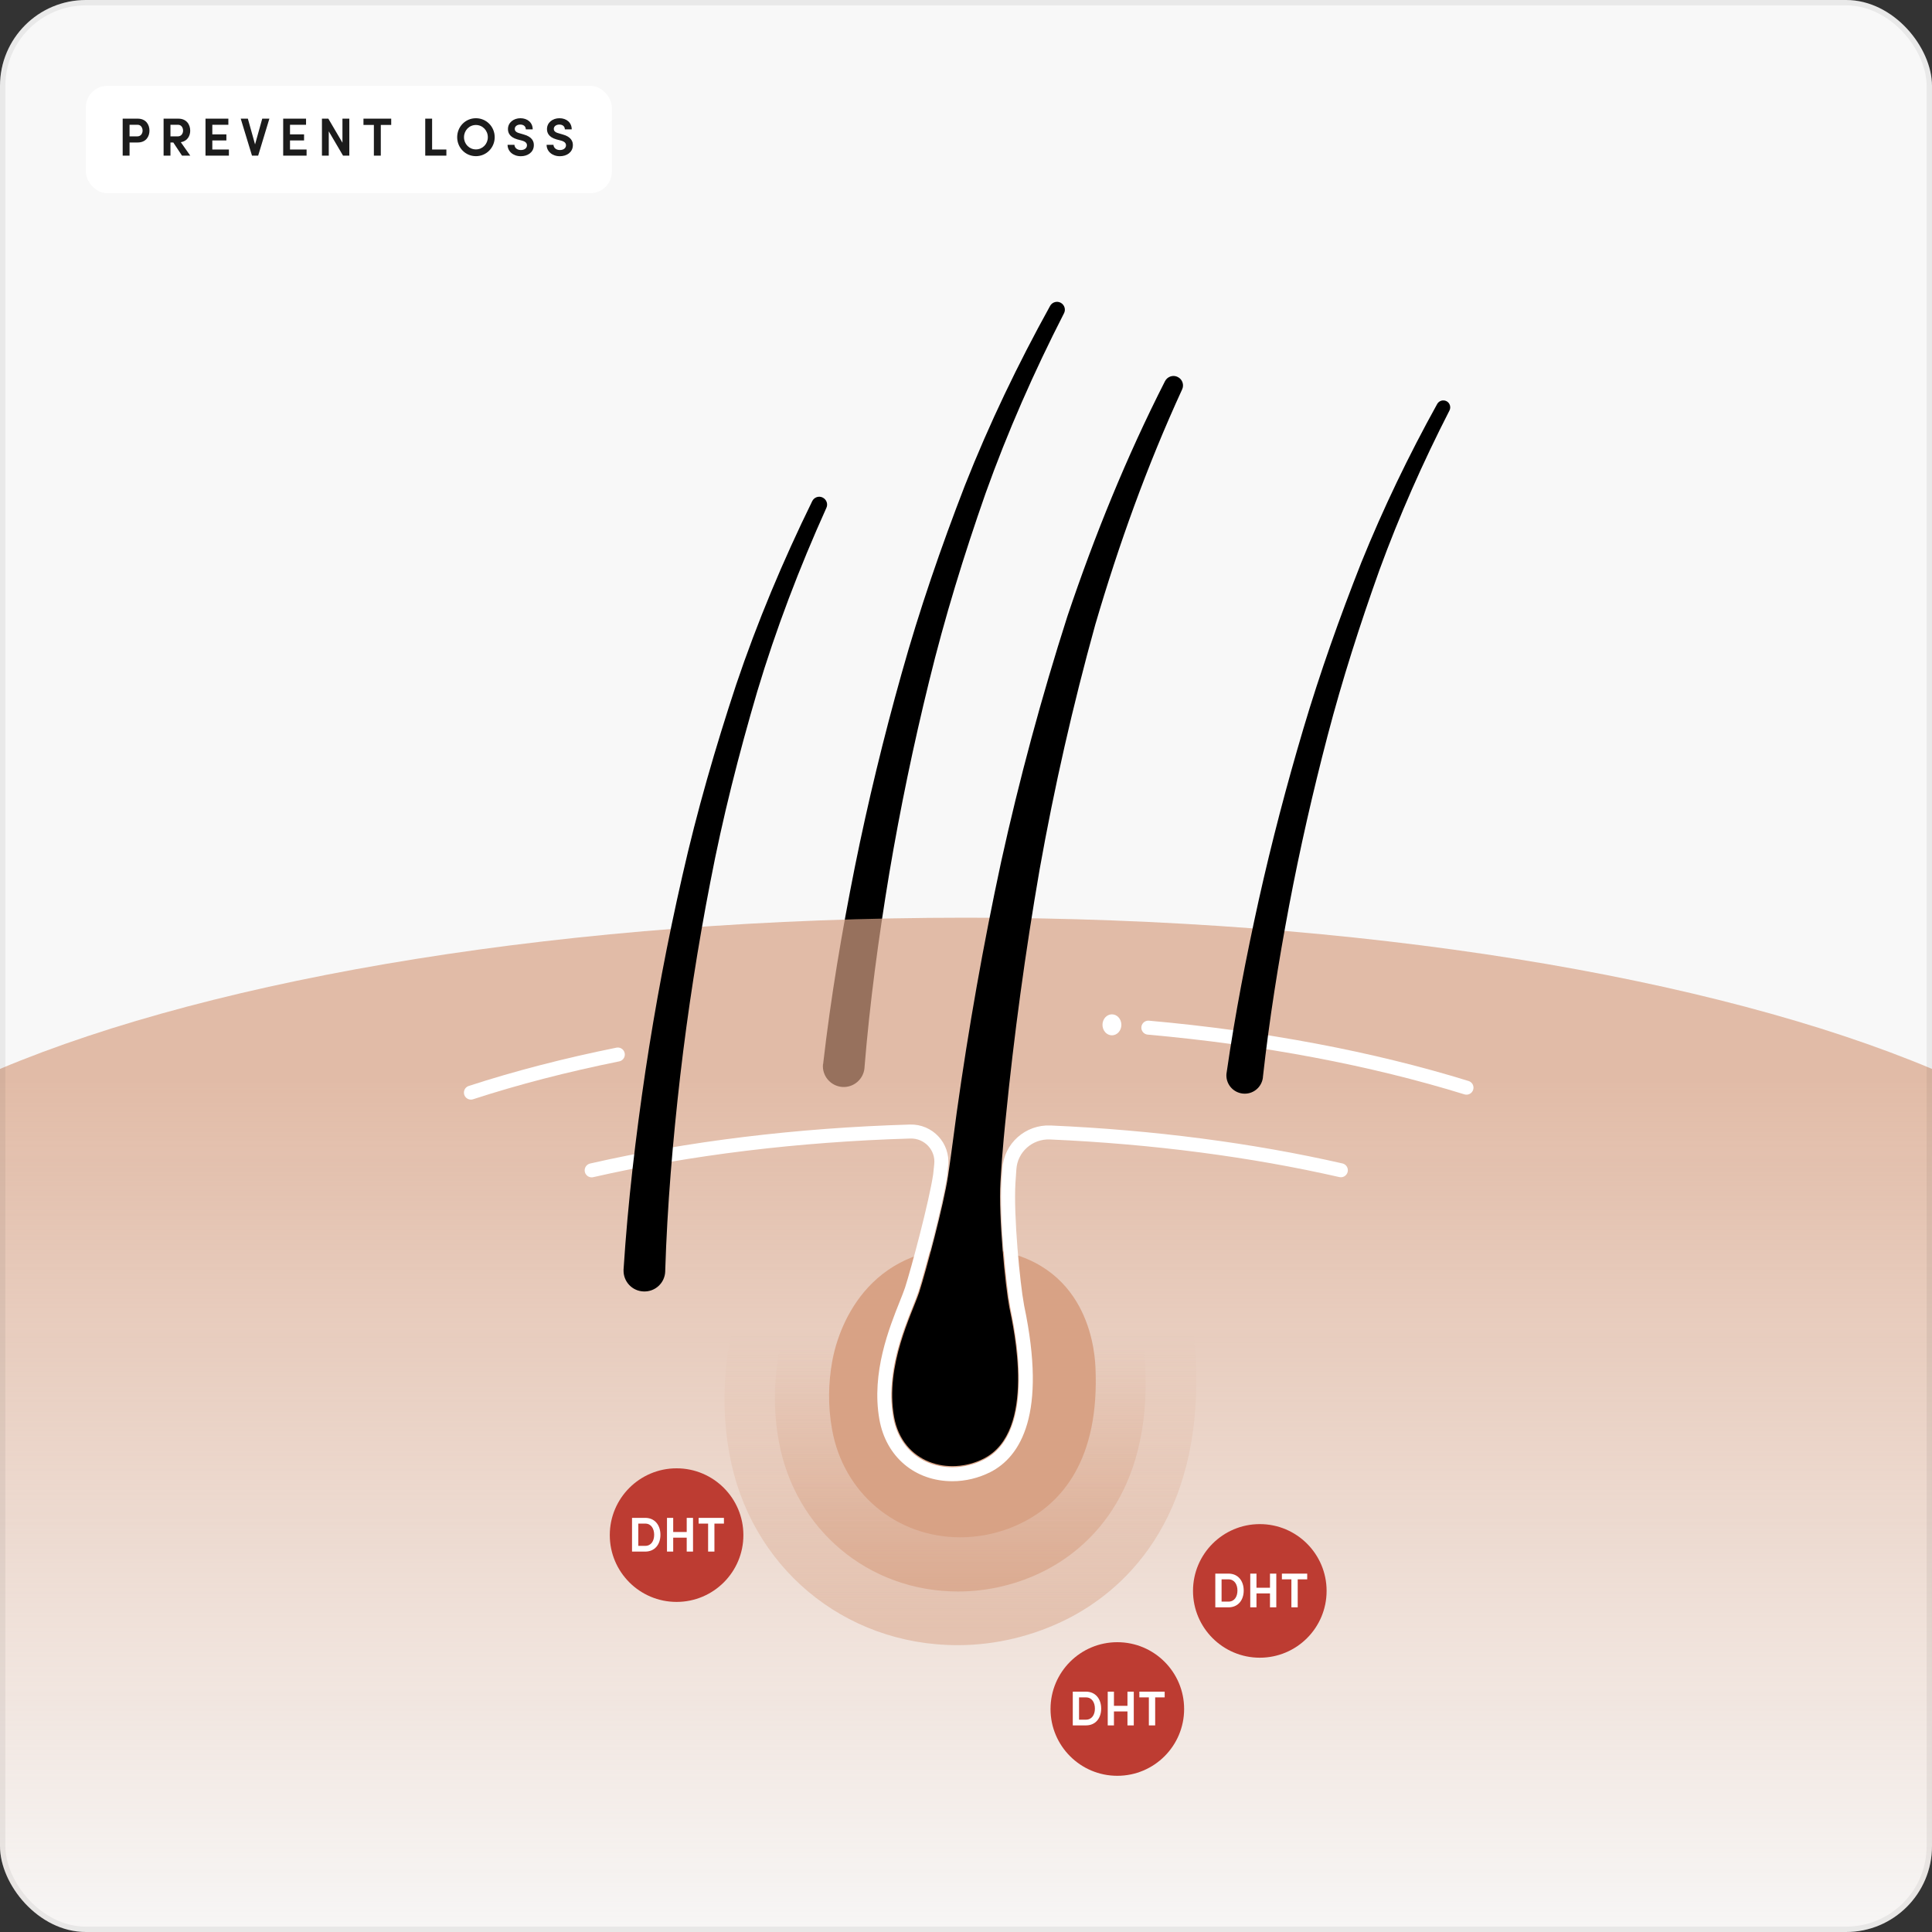 <svg fill="none" height="360" viewBox="0 0 360 360" width="360" xmlns="http://www.w3.org/2000/svg" xmlns:xlink="http://www.w3.org/1999/xlink"><rect x="0" y="0" width="360" height="360" fill="#333333" stroke="none"/><linearGradient id="a" gradientUnits="userSpaceOnUse" x1="180" x2="180" y1="201.778" y2="364.962"><stop offset="0" stop-color="#d8a285"/><stop offset="1" stop-color="#d8a285" stop-opacity="0"/></linearGradient><linearGradient id="b"><stop offset=".28" stop-color="#d8a285" stop-opacity="0"/><stop offset="1" stop-color="#d8a285"/></linearGradient><linearGradient id="c" gradientUnits="userSpaceOnUse" x1="178.948" x2="178.948" xlink:href="#b" y1="227.517" y2="303.571"/><linearGradient id="d" gradientUnits="userSpaceOnUse" x1="178.947" x2="178.947" xlink:href="#b" y1="234.441" y2="294.216"/><clipPath id="e"><rect height="360" rx="16" width="360"/></clipPath><g clip-path="url(#e)"><rect fill="#fff" height="360" rx="16" width="360"/><rect fill="#000" fill-opacity=".03" height="360" rx="16" width="360"/><path d="m153.385 198.215c1.428-12.435 3.481-24.538 5.905-36.679 2.444-12.103 5.357-24.107 8.7-35.995 3.324-11.887 7.352-23.579 11.81-35.095 4.536-11.496 9.893-22.641 15.876-33.453.391-.704 1.29-.958 1.994-.567.684.391.958 1.251.587 1.955l-.02.039c-5.553 10.851-10.48 22.015-14.586 33.492-4.027 11.497-7.625 23.169-10.518 35.017-2.914 11.829-5.397 23.775-7.43 35.8-1.994 12.004-3.637 24.165-4.614 36.151v.097c-.176 2.132-2.053 3.735-4.184 3.559-2.132-.176-3.735-2.053-3.559-4.184.039-.059.039-.098.039-.137z" fill="#000"/><path d="m0 199.177c40.618-17.083 106.088-28.177 180-28.177s139.382 11.094 180 28.177v172.073h-360z" fill="url(#a)" opacity=".7"/><path d="m234.747 308.889c6.874 0 12.446-5.573 12.446-12.447s-5.572-12.447-12.446-12.447c-6.875 0-12.447 5.573-12.447 12.447s5.572 12.447 12.447 12.447z" fill="#bd3c32"/><g fill="#fff"><path d="m227.623 294.287h1.286c1.113 0 1.67.949 1.67 2.089 0 1.132-.557 2.062-1.67 2.062h-1.286zm1.286 5.218c1.797 0 2.837-1.35 2.837-3.129 0-1.788-1.04-3.156-2.837-3.156h-2.454v6.285z"/><path d="m236.644 293.22v2.636h-2.518v-2.636h-1.158v6.285h1.158v-2.6h2.518v2.6h1.177v-6.285z"/><path d="m238.862 294.287h1.77v5.218h1.177v-5.218h1.77v-1.067h-4.717z"/></g><path d="m126.072 298.493c6.874 0 12.447-5.572 12.447-12.447 0-6.874-5.573-12.446-12.447-12.446s-12.447 5.572-12.447 12.446c0 6.875 5.573 12.447 12.447 12.447z" fill="#bd3c32"/><path d="m118.937 283.898h1.287c1.113 0 1.669.949 1.669 2.09 0 1.131-.556 2.061-1.669 2.061h-1.287zm1.287 5.219c1.797 0 2.837-1.35 2.837-3.129 0-1.788-1.04-3.157-2.837-3.157h-2.454v6.286z" fill="#fff"/><path d="m127.959 282.831v2.637h-2.518v-2.637h-1.159v6.286h1.159v-2.6h2.518v2.6h1.177v-6.286z" fill="#fff"/><path d="m130.177 283.898h1.769v5.219h1.177v-5.219h1.77v-1.067h-4.716z" fill="#fff"/><path d="m208.197 330.894c6.874 0 12.447-5.573 12.447-12.447s-5.573-12.447-12.447-12.447-12.447 5.573-12.447 12.447 5.573 12.447 12.447 12.447z" fill="#bd3c32"/><path d="m201.064 316.284h1.287c1.113 0 1.669.949 1.669 2.089 0 1.131-.556 2.062-1.669 2.062h-1.287zm1.287 5.218c1.797 0 2.837-1.35 2.837-3.129 0-1.788-1.04-3.157-2.837-3.157h-2.455v6.286z" fill="#fff"/><path d="m210.086 315.216v2.637h-2.518v-2.637h-1.159v6.286h1.159v-2.6h2.518v2.6h1.177v-6.286z" fill="#fff"/><path d="m212.304 316.284h1.769v5.218h1.177v-5.218h1.77v-1.068h-4.716z" fill="#fff"/><path d="m178.45 306.552c-21.282 0-38.778-14.68-42.545-35.709-1.204-6.68-1.204-13.534-.019-20.331 3.01-17.223 16.311-37.34 43.904-37.34 1.242 0 2.505.039 3.806.136 27.631 1.806 38.389 22.602 39.223 39.865 1.476 30.874-14.33 43.612-23.883 48.466-6.331 3.204-13.418 4.913-20.486 4.913z" fill="url(#c)" opacity=".5"/><path d="m178.546 296.554c-16.719 0-30.466-11.534-33.437-28.059-.952-5.262-.952-10.641-.02-15.981 2.369-13.534 12.816-29.34 34.506-29.34.971 0 1.961.039 2.99.097 21.709 1.417 30.175 17.767 30.816 31.321 1.165 24.272-11.262 34.292-18.758 38.098-4.951 2.524-10.524 3.864-16.097 3.864z" fill="url(#d)" opacity=".7"/><path d="m204.118 254.667c.835 17.495-6.427 25.398-13.476 28.971-3.612 1.845-7.67 2.816-11.709 2.816-11.942 0-21.767-8.253-23.884-20.059-.815-4.486-.679-8.777 0-12.602 1.359-7.748 7.651-22.506 27.302-21.224 19.67 1.262 21.553 17.729 21.767 22.098z" fill="#d8a285"/><path d="m213.977 191.488c21.487 1.916 41.703 5.748 59.28 11.184" stroke="#fff" stroke-linecap="round" stroke-linejoin="round" stroke-miterlimit="10" stroke-width="2.607"/><path d="m87.75 203.592c8.525-2.776 17.694-5.142 27.372-7.097" stroke="#fff" stroke-linecap="round" stroke-linejoin="round" stroke-miterlimit="10" stroke-width="2.607"/><path d="m207.191 192.918c.972 0 1.76-.876 1.76-1.955 0-1.08-.788-1.956-1.76-1.956s-1.759.876-1.759 1.956c0 1.079.787 1.955 1.759 1.955z" fill="#fff"/><path d="m228.561 199.897c1.583-10.968 3.656-21.643 6.022-32.338 2.385-10.676 5.161-21.253 8.27-31.733 3.109-10.479 6.784-20.803 10.792-30.97 4.106-10.147 8.857-20.021 14.156-29.581.352-.626 1.134-.841 1.76-.508.606.332.84 1.095.528 1.72l-.02.039c-4.927 9.62-9.307 19.513-13.021 29.66-3.637 10.167-6.941 20.471-9.679 30.931-2.737 10.46-5.142 20.998-7.156 31.615-1.994 10.597-3.714 21.35-4.887 31.947v.079c-.216 1.877-1.897 3.226-3.774 3.011-1.877-.216-3.226-1.897-3.011-3.774.02-.019.02-.078.02-.098z" fill="#000"/><path d="m249.849 218.06c-16.56-3.774-34.939-6.198-54.138-7.039-3.969-.176-7.371 2.816-7.626 6.785l-.176 2.561c-.371 6.276.861 18.965 1.604 22.914l.058.333c4.184 19.923-.743 27.04-5.611 29.523-2.014 1.017-4.262 1.564-6.491 1.564-6.354 0-11.184-4.086-12.318-10.401-1.486-8.31 1.779-16.463 3.735-21.351.41-1.036.762-1.916.997-2.62 1.173-3.656 4.516-16.11 5.298-21.37l.196-1.896c.371-3.402-2.366-6.316-5.788-6.218-21.076.626-41.293 3.109-59.339 7.234" stroke="#fff" stroke-linecap="round" stroke-miterlimit="10" stroke-width="2.607"/><path d="m171.289 240.761c1.251-3.911 4.575-16.346 5.357-21.605.782-5.279 1.076-7.938 1.623-11.848 2.19-15.661 4.947-31.244 8.27-46.69 3.402-15.446 7.528-30.716 12.357-45.79 5.044-14.996 11.008-29.699 18.183-43.796.45-.88 1.525-1.232 2.386-.782.86.43 1.212 1.466.801 2.327l-.019.039c-6.511 14.175-11.79 28.858-16.17 43.815-4.164 15.035-7.625 30.247-10.362 45.595-2.659 15.367-4.771 30.833-6.315 46.357 0 0-.646 5.885-.978 11.887-.371 6.511.899 19.357 1.642 23.267.802 3.891 5.162 23.208-4.77 28.252-6.413 3.265-15.133.899-16.697-7.801-1.721-9.619 3.402-19.278 4.692-23.227z" fill="#000"/><path d="m116.193 236.539c.802-12.494 2.249-24.694 4.067-36.933 1.838-12.22 4.126-24.342 6.882-36.386 2.718-12.044 6.159-23.912 10.03-35.643 3.95-11.711 8.74-23.11 14.175-34.196.352-.724 1.232-1.036 1.956-.665.703.352 1.016 1.193.684 1.916l-.02.039c-5.005 11.105-9.365 22.505-12.865 34.176-3.441 11.692-6.452 23.521-8.739 35.486-2.327 11.966-4.204 24.029-5.612 36.132-1.388 12.083-2.424 24.322-2.796 36.327v.098c-.058 2.15-1.857 3.832-4.008 3.754-2.15-.059-3.832-1.858-3.754-4.008-.019 0-.019-.059 0-.098z" fill="#000"/></g><rect height="359" rx="15.5" stroke="#000" stroke-opacity=".06" width="359" x=".5" y=".5"/><rect fill="#fff" height="20" rx="4" width="98" x="16" y="16"/><path d="m25.64 23.25c.64 0 .93.59.93 1.09 0 .51-.31 1.07-.97 1.07h-1.46v-2.16zm-2.78 5.75h1.28v-2.45h1.52c1.53 0 2.19-1.09 2.19-2.21s-.66-2.23-2.19-2.23h-2.8zm10.323-5.75c.64 0 .93.59.93 1.09 0 .51-.3 1.07-.97 1.07h-1.38v-2.16zm.51 3.25c1.22-.2 1.75-1.17 1.75-2.16 0-1.12-.68-2.23-2.2-2.23h-2.76v6.89h1.28v-2.45h.53l1.62 2.45h1.54zm4.599 2.5h4.36v-1.14h-3.09v-1.69h2.62v-1.13h-2.62v-1.79h2.99v-1.14h-4.26zm6.563-6.89 2.1 6.89h1.15l2.09-6.89h-1.33l-1.34 4.8-1.34-4.8zm7.912 6.89h4.36v-1.14h-3.09v-1.69h2.62v-1.13h-2.62v-1.79h2.99v-1.14h-4.26zm12.323-6.89h-1.28v4.48l-2.63-4.48h-1.19v6.89h1.27v-4.53l2.66 4.53h1.17zm2.636 1.17h1.94v5.72h1.29v-5.72h1.94v-1.17h-5.17zm11.51 5.72h3.94v-1.14h-2.66v-5.75h-1.28zm7.223-3.43c0-1.26.97-2.28 2.22-2.28 1.24 0 2.22 1.02 2.22 2.28s-.98 2.27-2.22 2.27c-1.25 0-2.22-1.01-2.22-2.27zm-1.27 0c0 1.94 1.53 3.53 3.49 3.53s3.5-1.59 3.5-3.53c0-1.96-1.54-3.54-3.5-3.54s-3.49 1.58-3.49 3.54zm9.391 1.42c0 1.18 1 2.12 2.47 2.12 1.26 0 2.36-.71 2.42-1.95.06-.81-.34-1.68-1.88-2.1l-.85-.25c-.74-.2-.82-.57-.82-.79 0-.49.46-.81 1.03-.81.64 0 1.03.36 1.03.9h1.28c0-1.29-.99-2.08-2.29-2.08-1.27 0-2.32.81-2.32 2.02 0 .61.24 1.48 1.74 1.92l.85.22c.67.18.98.48.95.94-.03.47-.45.83-1.14.83-.74 0-1.17-.47-1.19-.97zm7.272 0c0 1.18 1 2.12 2.47 2.12 1.26 0 2.36-.71 2.42-1.95.06-.81-.34-1.68-1.88-2.1l-.85-.25c-.74-.2-.82-.57-.82-.79 0-.49.46-.81 1.03-.81.64 0 1.03.36 1.03.9h1.28c0-1.29-.99-2.08-2.29-2.08-1.27 0-2.32.81-2.32 2.02 0 .61.24 1.48 1.74 1.92l.85.22c.67.18.98.48.95.94-.03.47-.45.83-1.14.83-.74 0-1.17-.47-1.19-.97z" fill="#000" fill-opacity=".89"/></svg>